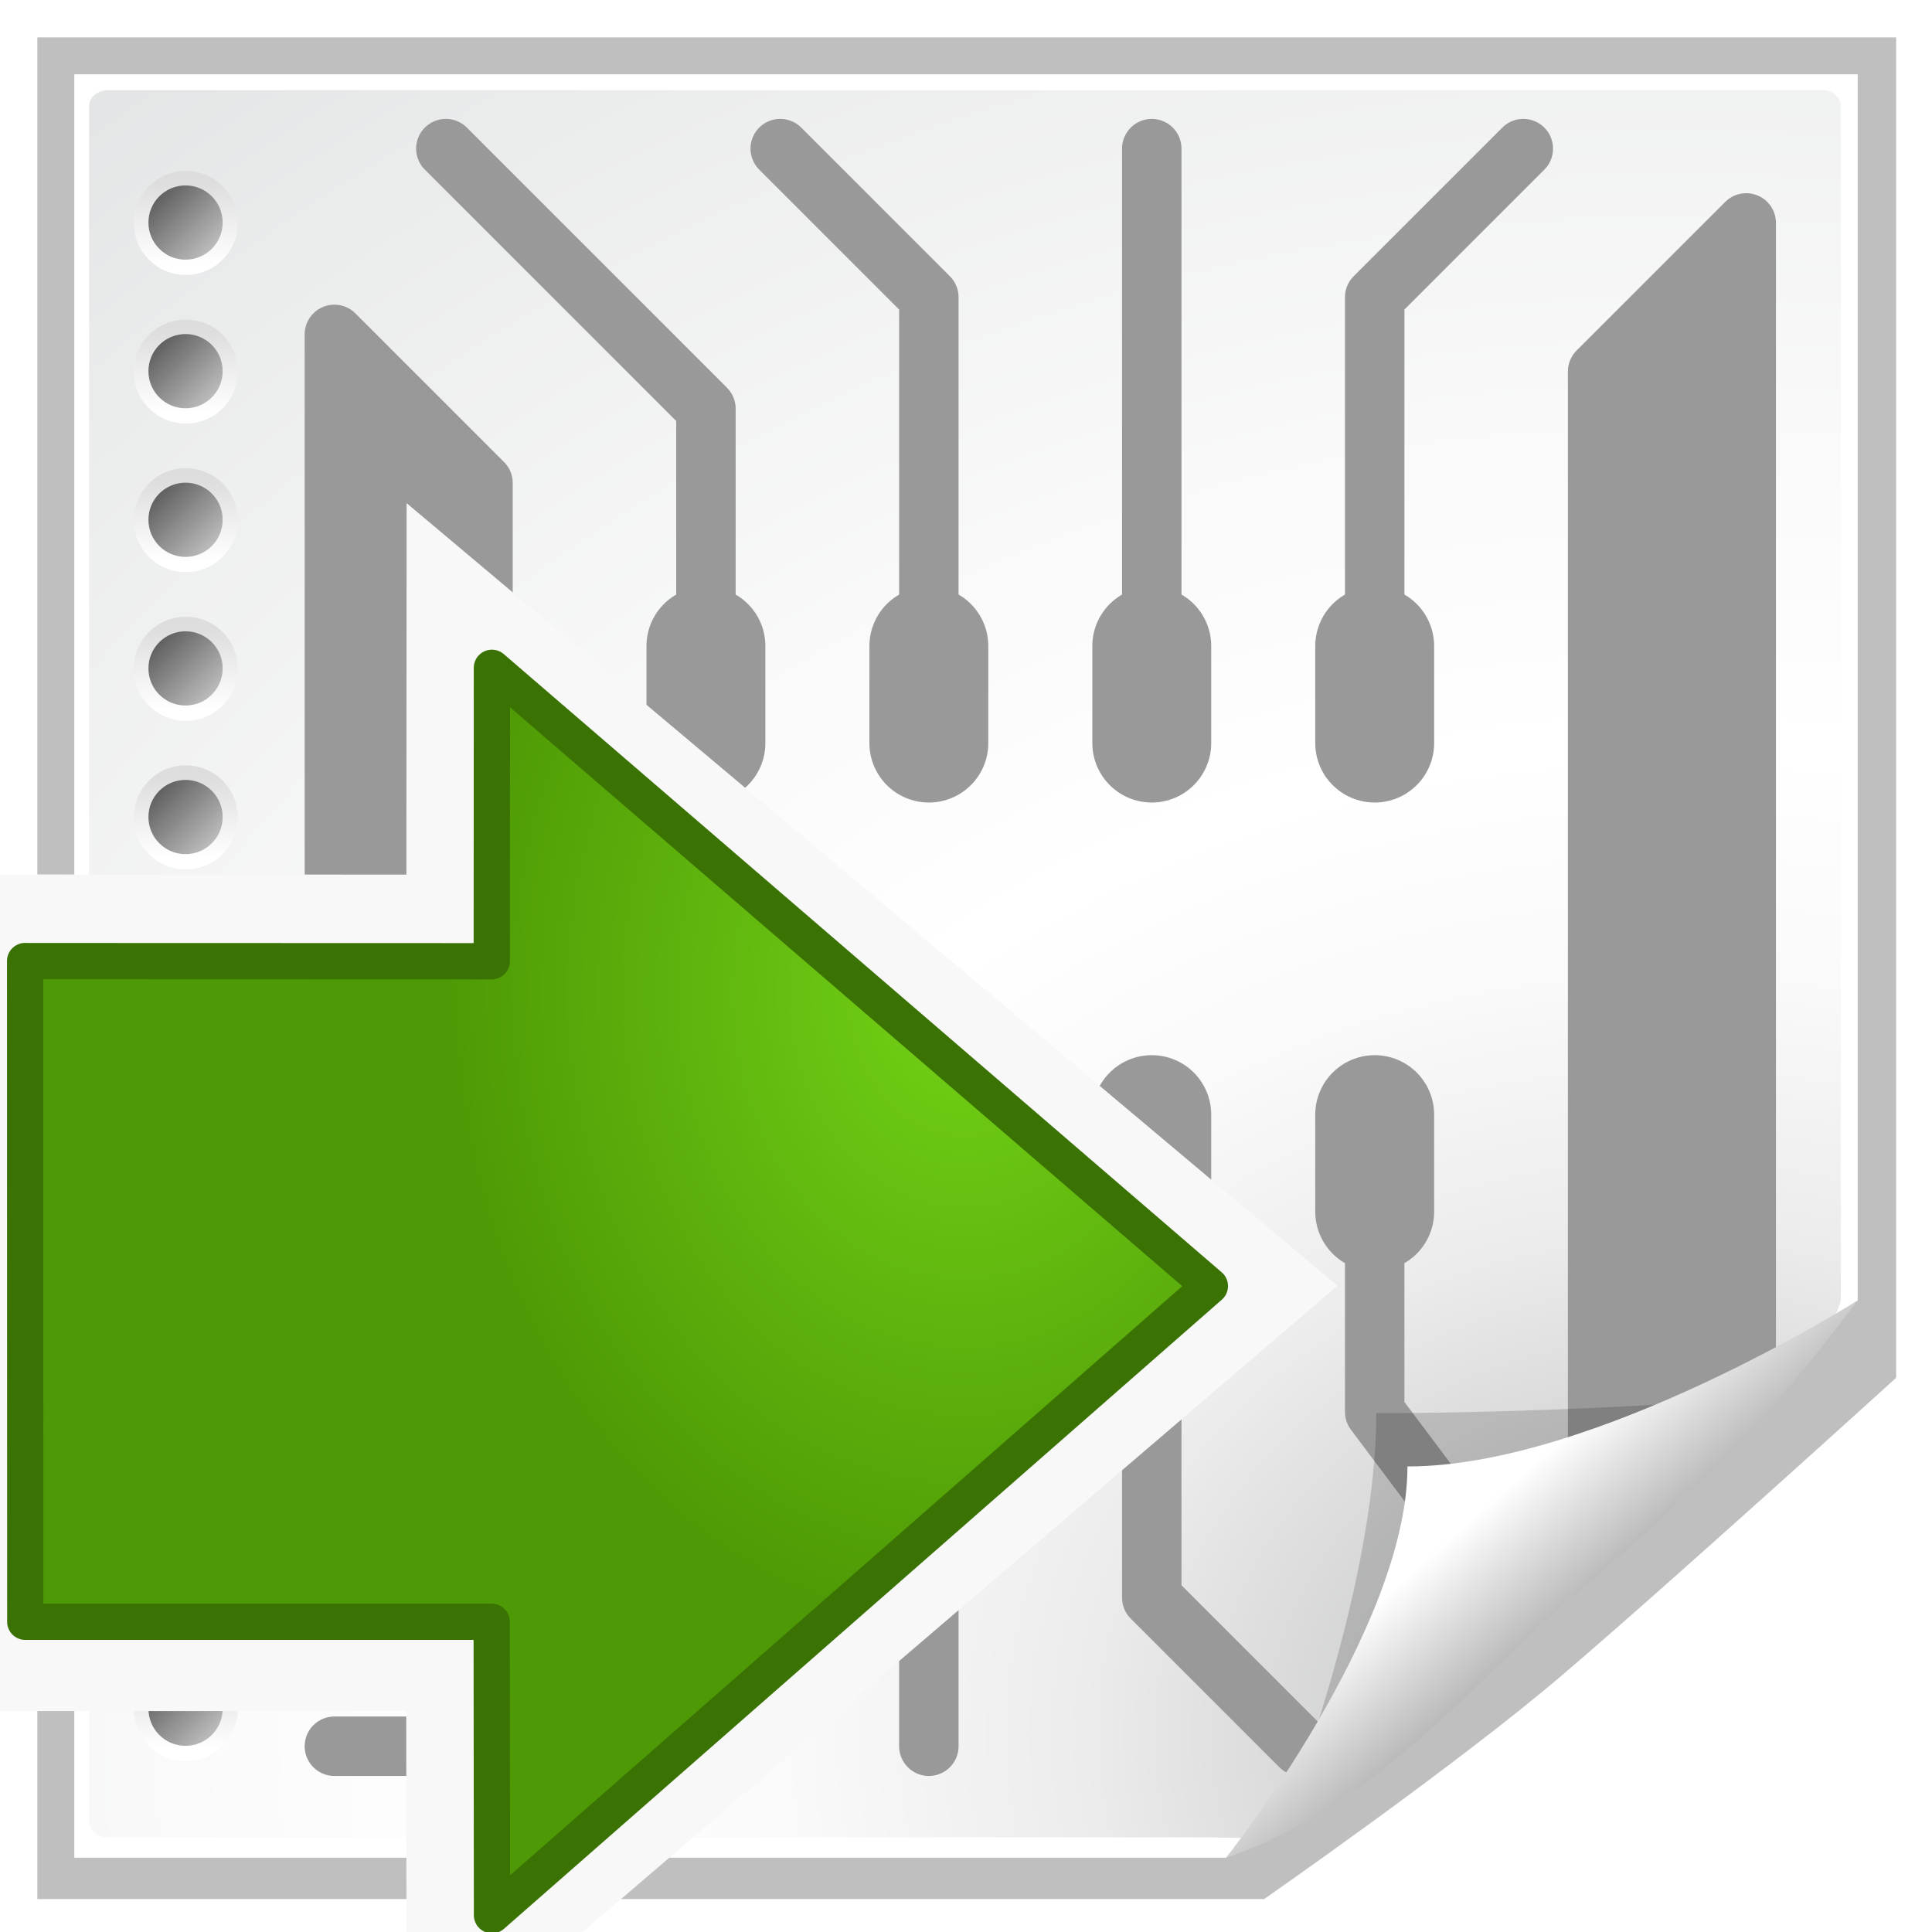 <?xml version="1.0" encoding="UTF-8" standalone="no"?>
<svg
   xmlns:dc="http://purl.org/dc/elements/1.1/"
   xmlns:cc="http://creativecommons.org/ns#"
   xmlns:rdf="http://www.w3.org/1999/02/22-rdf-syntax-ns#"
   xmlns:svg="http://www.w3.org/2000/svg"
   xmlns="http://www.w3.org/2000/svg"
   xmlns:xlink="http://www.w3.org/1999/xlink"
   xmlns:sodipodi="http://sodipodi.sourceforge.net/DTD/sodipodi-0.dtd"
   xmlns:inkscape="http://www.inkscape.org/namespaces/inkscape"
   height="26"
   width="26"
   version="1.0"
   id="svg2"
   inkscape:version="0.48.3.1 r9886"
   sodipodi:docname="import_footprint_names.svg">
  <sodipodi:namedview
     pagecolor="#ffffff"
     bordercolor="#666666"
     borderopacity="1"
     objecttolerance="10"
     gridtolerance="10"
     guidetolerance="10"
     inkscape:pageopacity="0"
     inkscape:pageshadow="2"
     inkscape:window-width="1600"
     inkscape:window-height="849"
     id="namedview356"
     showgrid="true"
     inkscape:zoom="22.961538"
     inkscape:cx="1.3886714"
     inkscape:cy="12.06054"
     inkscape:window-x="0"
     inkscape:window-y="29"
     inkscape:window-maximized="1"
     inkscape:current-layer="svg2"
     inkscape:snap-grids="true"
     inkscape:snap-to-guides="false">
    <inkscape:grid
       type="xygrid"
       id="grid2871"
       empspacing="2"
       visible="true"
       enabled="true"
       snapvisiblegridlinesonly="true"
       spacingx="0.5px"
       spacingy="0.5px" />
  </sodipodi:namedview>
  <defs
     id="defs4">
    <filter
       id="bb"
       color-interpolation-filters="sRGB">
      <feGaussianBlur
         stdDeviation="2.079"
         id="feGaussianBlur7" />
    </filter>
    <radialGradient
       id="az"
       gradientUnits="userSpaceOnUse"
       cy="112.3"
       cx="102"
       gradientTransform="matrix(0.21,0,0,0.207,-0.545,-0.448)"
       r="139.56">
      <stop
         stop-color="#b7b8b9"
         offset="0"
         id="stop203" />
      <stop
         stop-color="#ececec"
         offset="0.228"
         id="stop205" />
      <stop
         stop-color="#fafafa"
         offset="0.345"
         id="stop207" />
      <stop
         stop-color="#fff"
         offset="0.446"
         id="stop209" />
      <stop
         stop-color="#fafafa"
         offset="0.58"
         id="stop211" />
      <stop
         stop-color="#ebecec"
         offset=".845"
         id="stop213" />
      <stop
         stop-color="#e1e2e3"
         offset="1"
         id="stop215" />
    </radialGradient>
    <clipPath
       id="ba">
      <path
         d="M 72,88 40,120 H 32 V 80 h 40 v 8 z"
         id="path10"
         inkscape:connector-curvature="0"
         style="fill-rule:evenodd" />
    </clipPath>
    <filter
       id="bc"
       height="1.384"
       width="1.384"
       color-interpolation-filters="sRGB"
       y="-0.192"
       x="-0.192">
      <feGaussianBlur
         stdDeviation="1.945"
         id="feGaussianBlur13" />
    </filter>
    <linearGradient
       id="bd"
       y2="99.255"
       gradientUnits="userSpaceOnUse"
       x2="91.229"
       gradientTransform="matrix(0.21,0,0,0.207,-0.545,-0.448)"
       y1="106.41"
       x1="98.617">
      <stop
         stop-color="#a2a2a2"
         offset="0"
         id="stop193" />
      <stop
         stop-color="#fff"
         offset="1"
         id="stop195" />
    </linearGradient>
    <linearGradient
       inkscape:collect="always"
       xlink:href="#bd"
       id="linearGradient3327"
       gradientUnits="userSpaceOnUse"
       gradientTransform="matrix(0.248,0,0,0.214,-2.842,-0.791)"
       x1="98.617"
       y1="106.41"
       x2="91.229"
       y2="99.255" />
    <radialGradient
       inkscape:collect="always"
       xlink:href="#az"
       id="radialGradient3371"
       gradientUnits="userSpaceOnUse"
       gradientTransform="matrix(0.248,0,0,0.214,-2.834,-0.708)"
       cx="102"
       cy="112.3"
       r="139.56" />
    <linearGradient
       inkscape:collect="always"
       xlink:href="#aw-1"
       id="linearGradient3296-3"
       gradientUnits="userSpaceOnUse"
       gradientTransform="translate(-143,-64)"
       x1="153"
       y1="79.557"
       x2="153"
       y2="76.444" />
    <linearGradient
       id="aw-1"
       y2="76.444"
       gradientUnits="userSpaceOnUse"
       x2="153"
       gradientTransform="translate(-143,-64)"
       y1="79.557"
       x1="153">
      <stop
         stop-color="#fff"
         offset="0"
         id="stop136-7" />
      <stop
         stop-color="#ddd"
         offset="1"
         id="stop138-4" />
    </linearGradient>
    <linearGradient
       id="ax-8"
       y2="76.9"
       gradientUnits="userSpaceOnUse"
       x2="151.9"
       gradientTransform="translate(-143,-64)"
       y1="79.101"
       x1="154.1">
      <stop
         stop-color="#bbb"
         offset="0"
         id="stop141-0" />
      <stop
         stop-color="#616161"
         offset="1"
         id="stop143-8" />
    </linearGradient>
    <linearGradient
       inkscape:collect="always"
       xlink:href="#ax-8"
       id="linearGradient5814"
       gradientUnits="userSpaceOnUse"
       gradientTransform="translate(-143,-64)"
       x1="154.1"
       y1="79.101"
       x2="151.9"
       y2="76.9" />
    <linearGradient
       inkscape:collect="always"
       xlink:href="#ax-8-9"
       id="linearGradient5814-8"
       gradientUnits="userSpaceOnUse"
       gradientTransform="translate(-143,-64)"
       x1="154.1"
       y1="79.101"
       x2="151.9"
       y2="76.9" />
    <linearGradient
       id="ax-8-9"
       y2="76.9"
       gradientUnits="userSpaceOnUse"
       x2="151.9"
       gradientTransform="translate(-143,-64)"
       y1="79.101"
       x1="154.1">
      <stop
         stop-color="#bbb"
         offset="0"
         id="stop141-0-5" />
      <stop
         stop-color="#616161"
         offset="1"
         id="stop143-8-7" />
    </linearGradient>
    <linearGradient
       id="aw-1-8"
       y2="76.444"
       gradientUnits="userSpaceOnUse"
       x2="153"
       gradientTransform="translate(-143,-64)"
       y1="79.557"
       x1="153">
      <stop
         stop-color="#fff"
         offset="0"
         id="stop136-7-2" />
      <stop
         stop-color="#ddd"
         offset="1"
         id="stop138-4-7" />
    </linearGradient>
    <linearGradient
       y2="76.444"
       x2="153"
       y1="79.557"
       x1="153"
       gradientTransform="translate(-143,-64)"
       gradientUnits="userSpaceOnUse"
       id="linearGradient5836"
       xlink:href="#aw-1-8"
       inkscape:collect="always" />
    <linearGradient
       inkscape:collect="always"
       xlink:href="#ax-8-7"
       id="linearGradient5814-1"
       gradientUnits="userSpaceOnUse"
       gradientTransform="translate(-143,-64)"
       x1="154.1"
       y1="79.101"
       x2="151.9"
       y2="76.9" />
    <linearGradient
       id="ax-8-7"
       y2="76.9"
       gradientUnits="userSpaceOnUse"
       x2="151.9"
       gradientTransform="translate(-143,-64)"
       y1="79.101"
       x1="154.1">
      <stop
         stop-color="#bbb"
         offset="0"
         id="stop141-0-57" />
      <stop
         stop-color="#616161"
         offset="1"
         id="stop143-8-5" />
    </linearGradient>
    <linearGradient
       id="aw-1-9"
       y2="76.444"
       gradientUnits="userSpaceOnUse"
       x2="153"
       gradientTransform="translate(-143,-64)"
       y1="79.557"
       x1="153">
      <stop
         stop-color="#fff"
         offset="0"
         id="stop136-7-4" />
      <stop
         stop-color="#ddd"
         offset="1"
         id="stop138-4-70" />
    </linearGradient>
    <linearGradient
       y2="76.444"
       x2="153"
       y1="79.557"
       x1="153"
       gradientTransform="translate(-143,-64)"
       gradientUnits="userSpaceOnUse"
       id="linearGradient5836-4"
       xlink:href="#aw-1-9"
       inkscape:collect="always" />
    <linearGradient
       inkscape:collect="always"
       xlink:href="#ax-8-4"
       id="linearGradient5814-86"
       gradientUnits="userSpaceOnUse"
       gradientTransform="translate(-143,-64)"
       x1="154.1"
       y1="79.101"
       x2="151.9"
       y2="76.9" />
    <linearGradient
       id="ax-8-4"
       y2="76.9"
       gradientUnits="userSpaceOnUse"
       x2="151.9"
       gradientTransform="translate(-143,-64)"
       y1="79.101"
       x1="154.1">
      <stop
         stop-color="#bbb"
         offset="0"
         id="stop141-0-8" />
      <stop
         stop-color="#616161"
         offset="1"
         id="stop143-8-77" />
    </linearGradient>
    <linearGradient
       id="aw-1-95"
       y2="76.444"
       gradientUnits="userSpaceOnUse"
       x2="153"
       gradientTransform="translate(-143,-64)"
       y1="79.557"
       x1="153">
      <stop
         stop-color="#fff"
         offset="0"
         id="stop136-7-0" />
      <stop
         stop-color="#ddd"
         offset="1"
         id="stop138-4-4" />
    </linearGradient>
    <linearGradient
       y2="76.444"
       x2="153"
       y1="79.557"
       x1="153"
       gradientTransform="translate(-143,-64)"
       gradientUnits="userSpaceOnUse"
       id="linearGradient5836-43"
       xlink:href="#aw-1-95"
       inkscape:collect="always" />
    <linearGradient
       inkscape:collect="always"
       xlink:href="#ax-8-75"
       id="linearGradient5814-0"
       gradientUnits="userSpaceOnUse"
       gradientTransform="translate(-143,-64)"
       x1="154.1"
       y1="79.101"
       x2="151.9"
       y2="76.9" />
    <linearGradient
       id="ax-8-75"
       y2="76.9"
       gradientUnits="userSpaceOnUse"
       x2="151.9"
       gradientTransform="translate(-143,-64)"
       y1="79.101"
       x1="154.1">
      <stop
         stop-color="#bbb"
         offset="0"
         id="stop141-0-3" />
      <stop
         stop-color="#616161"
         offset="1"
         id="stop143-8-4" />
    </linearGradient>
    <linearGradient
       id="aw-1-0"
       y2="76.444"
       gradientUnits="userSpaceOnUse"
       x2="153"
       gradientTransform="translate(-143,-64)"
       y1="79.557"
       x1="153">
      <stop
         stop-color="#fff"
         offset="0"
         id="stop136-7-08" />
      <stop
         stop-color="#ddd"
         offset="1"
         id="stop138-4-9" />
    </linearGradient>
    <linearGradient
       y2="76.444"
       x2="153"
       y1="79.557"
       x1="153"
       gradientTransform="translate(-143,-64)"
       gradientUnits="userSpaceOnUse"
       id="linearGradient5836-47"
       xlink:href="#aw-1-0"
       inkscape:collect="always" />
    <linearGradient
       inkscape:collect="always"
       xlink:href="#ax-8-42"
       id="linearGradient5814-861"
       gradientUnits="userSpaceOnUse"
       gradientTransform="translate(-143,-64)"
       x1="154.1"
       y1="79.101"
       x2="151.9"
       y2="76.9" />
    <linearGradient
       id="ax-8-42"
       y2="76.9"
       gradientUnits="userSpaceOnUse"
       x2="151.9"
       gradientTransform="translate(-143,-64)"
       y1="79.101"
       x1="154.1">
      <stop
         stop-color="#bbb"
         offset="0"
         id="stop141-0-1" />
      <stop
         stop-color="#616161"
         offset="1"
         id="stop143-8-3" />
    </linearGradient>
    <linearGradient
       id="aw-1-92"
       y2="76.444"
       gradientUnits="userSpaceOnUse"
       x2="153"
       gradientTransform="translate(-143,-64)"
       y1="79.557"
       x1="153">
      <stop
         stop-color="#fff"
         offset="0"
         id="stop136-7-6" />
      <stop
         stop-color="#ddd"
         offset="1"
         id="stop138-4-1" />
    </linearGradient>
    <linearGradient
       y2="76.444"
       x2="153"
       y1="79.557"
       x1="153"
       gradientTransform="translate(-143,-64)"
       gradientUnits="userSpaceOnUse"
       id="linearGradient5836-8"
       xlink:href="#aw-1-92"
       inkscape:collect="always" />
    <linearGradient
       inkscape:collect="always"
       xlink:href="#ax-8-0"
       id="linearGradient5814-7"
       gradientUnits="userSpaceOnUse"
       gradientTransform="translate(-143,-64)"
       x1="154.1"
       y1="79.101"
       x2="151.9"
       y2="76.9" />
    <linearGradient
       id="ax-8-0"
       y2="76.9"
       gradientUnits="userSpaceOnUse"
       x2="151.9"
       gradientTransform="translate(-143,-64)"
       y1="79.101"
       x1="154.1">
      <stop
         stop-color="#bbb"
         offset="0"
         id="stop141-0-9" />
      <stop
         stop-color="#616161"
         offset="1"
         id="stop143-8-2" />
    </linearGradient>
    <linearGradient
       id="aw-1-1"
       y2="76.444"
       gradientUnits="userSpaceOnUse"
       x2="153"
       gradientTransform="translate(-143,-64)"
       y1="79.557"
       x1="153">
      <stop
         stop-color="#fff"
         offset="0"
         id="stop136-7-5" />
      <stop
         stop-color="#ddd"
         offset="1"
         id="stop138-4-6" />
    </linearGradient>
    <linearGradient
       y2="76.444"
       x2="153"
       y1="79.557"
       x1="153"
       gradientTransform="translate(-143,-64)"
       gradientUnits="userSpaceOnUse"
       id="linearGradient5836-9"
       xlink:href="#aw-1-1"
       inkscape:collect="always" />
    <linearGradient
       inkscape:collect="always"
       xlink:href="#ax-8-3"
       id="linearGradient5814-78"
       gradientUnits="userSpaceOnUse"
       gradientTransform="translate(-143,-64)"
       x1="154.1"
       y1="79.101"
       x2="151.9"
       y2="76.9" />
    <linearGradient
       id="ax-8-3"
       y2="76.9"
       gradientUnits="userSpaceOnUse"
       x2="151.9"
       gradientTransform="translate(-143,-64)"
       y1="79.101"
       x1="154.1">
      <stop
         stop-color="#bbb"
         offset="0"
         id="stop141-0-54" />
      <stop
         stop-color="#616161"
         offset="1"
         id="stop143-8-6" />
    </linearGradient>
    <linearGradient
       id="aw-1-7"
       y2="76.444"
       gradientUnits="userSpaceOnUse"
       x2="153"
       gradientTransform="translate(-143,-64)"
       y1="79.557"
       x1="153">
      <stop
         stop-color="#fff"
         offset="0"
         id="stop136-7-7" />
      <stop
         stop-color="#ddd"
         offset="1"
         id="stop138-4-8" />
    </linearGradient>
    <linearGradient
       y2="76.444"
       x2="153"
       y1="79.557"
       x1="153"
       gradientTransform="translate(-143,-64)"
       gradientUnits="userSpaceOnUse"
       id="linearGradient5836-89"
       xlink:href="#aw-1-7"
       inkscape:collect="always" />
    <linearGradient
       inkscape:collect="always"
       xlink:href="#ax-8-02"
       id="linearGradient5814-08"
       gradientUnits="userSpaceOnUse"
       gradientTransform="translate(-143,-64)"
       x1="154.1"
       y1="79.101"
       x2="151.9"
       y2="76.9" />
    <linearGradient
       id="ax-8-02"
       y2="76.9"
       gradientUnits="userSpaceOnUse"
       x2="151.9"
       gradientTransform="translate(-143,-64)"
       y1="79.101"
       x1="154.1">
      <stop
         stop-color="#bbb"
         offset="0"
         id="stop141-0-50" />
      <stop
         stop-color="#616161"
         offset="1"
         id="stop143-8-1" />
    </linearGradient>
    <linearGradient
       id="aw-1-72"
       y2="76.444"
       gradientUnits="userSpaceOnUse"
       x2="153"
       gradientTransform="translate(-143,-64)"
       y1="79.557"
       x1="153">
      <stop
         stop-color="#fff"
         offset="0"
         id="stop136-7-53" />
      <stop
         stop-color="#ddd"
         offset="1"
         id="stop138-4-41" />
    </linearGradient>
    <linearGradient
       y2="76.444"
       x2="153"
       y1="79.557"
       x1="153"
       gradientTransform="translate(-143,-64)"
       gradientUnits="userSpaceOnUse"
       id="linearGradient5836-6"
       xlink:href="#aw-1-72"
       inkscape:collect="always" />
    <linearGradient
       inkscape:collect="always"
       xlink:href="#ax-8-71"
       id="linearGradient5814-06"
       gradientUnits="userSpaceOnUse"
       gradientTransform="translate(-143,-64)"
       x1="154.1"
       y1="79.101"
       x2="151.9"
       y2="76.9" />
    <linearGradient
       id="ax-8-71"
       y2="76.9"
       gradientUnits="userSpaceOnUse"
       x2="151.9"
       gradientTransform="translate(-143,-64)"
       y1="79.101"
       x1="154.1">
      <stop
         stop-color="#bbb"
         offset="0"
         id="stop141-0-548" />
      <stop
         stop-color="#616161"
         offset="1"
         id="stop143-8-54" />
    </linearGradient>
    <linearGradient
       id="aw-1-6"
       y2="76.444"
       gradientUnits="userSpaceOnUse"
       x2="153"
       gradientTransform="translate(-143,-64)"
       y1="79.557"
       x1="153">
      <stop
         stop-color="#fff"
         offset="0"
         id="stop136-7-02" />
      <stop
         stop-color="#ddd"
         offset="1"
         id="stop138-4-5" />
    </linearGradient>
    <linearGradient
       y2="76.444"
       x2="153"
       y1="79.557"
       x1="153"
       gradientTransform="translate(-143,-64)"
       gradientUnits="userSpaceOnUse"
       id="linearGradient5836-0"
       xlink:href="#aw-1-6"
       inkscape:collect="always" />
    <linearGradient
       inkscape:collect="always"
       xlink:href="#ax-8-027"
       id="linearGradient5814-72"
       gradientUnits="userSpaceOnUse"
       gradientTransform="translate(-143,-64)"
       x1="154.1"
       y1="79.101"
       x2="151.9"
       y2="76.9" />
    <linearGradient
       id="ax-8-027"
       y2="76.9"
       gradientUnits="userSpaceOnUse"
       x2="151.9"
       gradientTransform="translate(-143,-64)"
       y1="79.101"
       x1="154.1">
      <stop
         stop-color="#bbb"
         offset="0"
         id="stop141-0-36" />
      <stop
         stop-color="#616161"
         offset="1"
         id="stop143-8-11" />
    </linearGradient>
    <linearGradient
       id="aw-1-2"
       y2="76.444"
       gradientUnits="userSpaceOnUse"
       x2="153"
       gradientTransform="translate(-143,-64)"
       y1="79.557"
       x1="153">
      <stop
         stop-color="#fff"
         offset="0"
         id="stop136-7-1" />
      <stop
         stop-color="#ddd"
         offset="1"
         id="stop138-4-61" />
    </linearGradient>
    <linearGradient
       y2="76.444"
       x2="153"
       y1="79.557"
       x1="153"
       gradientTransform="translate(-143,-64)"
       gradientUnits="userSpaceOnUse"
       id="linearGradient5836-2"
       xlink:href="#aw-1-2"
       inkscape:collect="always" />
    <radialGradient
       id="e"
       gradientUnits="userSpaceOnUse"
       cy="20.494"
       cx="35.293"
       gradientTransform="matrix(0,-0.843,1.02,0,-4.896,41.059)"
       r="16.956">
      <stop
         stop-color="#73d216"
         offset="0"
         id="stop12-7" />
      <stop
         stop-color="#4e9a06"
         offset="1"
         id="stop14-2" />
    </radialGradient>
    <radialGradient
       inkscape:collect="always"
       xlink:href="#e"
       id="radialGradient3161"
       gradientUnits="userSpaceOnUse"
       gradientTransform="matrix(0.407,0,0,0.504,-1.396,3.015)"
       cx="35.293"
       cy="20.494"
       r="16.956" />
  </defs>
  <path
     d="m 15.522,7.062 0,113.876 63.991,0 c 3e-6,0 10.013,-8.165 15.513,-13.665 5.497,-5.488 17.452,-18.22 17.452,-18.22 l 0,-81.991 -96.956,0 z"
     transform="matrix(0.258,0,0,0.22,-3.502,-1.05)"
     id="path217"
     inkscape:connector-curvature="0"
     style="opacity:0.5;filter:url(#bb)"
     sodipodi:nodetypes="cccccccc" />
  <path
     d="M 1,1 1,25 16.5,25 25,17.5 25,1 z"
     id="path219"
     inkscape:connector-curvature="0"
     style="fill:#ffffff"
     sodipodi:nodetypes="cccccc" />
  <path
     d="m 1.447,1.215 c -0.136,0 -0.248,0.096 -0.248,0.214 l 0,23.083 c 0,0.118 0.111,0.214 0.248,0.214 l 14.822,0 c 0.065,0 0.684,0.025 0.73,-0.015 l 7.527,-6.673 c 0.046,-0.04 0.247,-0.487 0.247,-0.543 l 0,-16.067 c 0,-0.118 -0.111,-0.214 -0.248,-0.214 l -23.078,0 z"
     id="path221"
     inkscape:connector-curvature="0"
     style="fill:url(#radialGradient3371)"
     sodipodi:nodetypes="cssssccssscc" />
  <circle
     transform="matrix(0.35,0,0,0.35,-1,-1.9)"
     cy="14"
     cx="10"
     r="2"
     id="circle301"
     d="m 12,14 c 0,1.105 -0.895,2 -2,2 -1.105,0 -2,-0.895 -2,-2 0,-1.105 0.895,-2 2,-2 1.105,0 2,0.895 2,2 z"
     sodipodi:cx="10"
     sodipodi:cy="14"
     sodipodi:rx="2"
     sodipodi:ry="2"
     style="fill:url(#linearGradient3296-3)" />
  <circle
     cy="14"
     cx="10"
     r="1.556"
     id="circle303"
     d="m 11.556,14 c 0,0.859 -0.697,1.556 -1.556,1.556 -0.859,0 -1.556,-0.697 -1.556,-1.556 0,-0.859 0.697,-1.556 1.556,-1.556 0.859,0 1.556,0.697 1.556,1.556 z"
     sodipodi:cx="10"
     sodipodi:cy="14"
     sodipodi:rx="1.556"
     sodipodi:ry="1.556"
     style="fill:url(#linearGradient5814)"
     transform="matrix(0.321,0,0,0.321,-0.713,-1.499)" />
  <path
     inkscape:connector-curvature="0"
     id="path307-5"
     d="m 6,2 3.5,3.5 0,3"
     display="block"
     style="color:#000000;fill:none;stroke:#999999;stroke-width:0.8;stroke-linecap:round;stroke-linejoin:round;stroke-miterlimit:4;stroke-dasharray:none;display:block"
     sodipodi:nodetypes="ccc" />
  <path
     inkscape:connector-curvature="0"
     id="path309-3"
     d="m 12.5,8.5 0,-4.5 -2,-2"
     display="block"
     style="color:#000000;fill:none;stroke:#999999;stroke-width:0.8;stroke-linecap:round;stroke-linejoin:round;stroke-miterlimit:4;stroke-dasharray:none;display:block"
     sodipodi:nodetypes="ccc" />
  <path
     inkscape:connector-curvature="0"
     id="path311-3"
     d="M 15.5,8.5 15.5,2"
     display="block"
     style="color:#000000;fill:none;stroke:#999999;stroke-width:0.8;stroke-linecap:round;stroke-linejoin:round;stroke-miterlimit:4;stroke-dasharray:none;display:block"
     sodipodi:nodetypes="cc" />
  <path
     inkscape:connector-curvature="0"
     id="path313-8"
     d="m 18.5,8.5 0,-4.5 2,-2"
     display="block"
     style="color:#000000;fill:none;stroke:#999999;stroke-width:0.8;stroke-linecap:round;stroke-linejoin:round;stroke-miterlimit:4;stroke-dasharray:none;display:block"
     sodipodi:nodetypes="ccc" />
  <path
     inkscape:connector-curvature="0"
     id="path331-1"
     d="m 9.5,16.5 0,5 -2,2 -3,0"
     display="block"
     style="color:#000000;fill:none;stroke:#999999;stroke-width:0.8;stroke-linecap:round;stroke-linejoin:round;stroke-miterlimit:4;stroke-dasharray:none;display:block"
     sodipodi:nodetypes="cccc" />
  <path
     inkscape:connector-curvature="0"
     id="path333-9"
     d="m 12.5,16.5 0,7"
     display="block"
     style="color:#000000;fill:none;stroke:#999999;stroke-width:0.8;stroke-linecap:round;stroke-linejoin:round;stroke-miterlimit:4;stroke-dasharray:none;display:block"
     sodipodi:nodetypes="cc" />
  <path
     sodipodi:nodetypes="ccc"
     inkscape:connector-curvature="0"
     id="path335-0"
     d="m 15.5,16.5 0,5 2,2"
     display="block"
     style="color:#000000;fill:none;stroke:#999999;stroke-width:0.8;stroke-linecap:round;stroke-linejoin:round;stroke-miterlimit:4;stroke-dasharray:none;display:block" />
  <path
     inkscape:connector-curvature="0"
     id="path337-9"
     d="m 18.5,16.5 0,2.5 1.5,2"
     display="block"
     style="color:#000000;fill:none;stroke:#999999;stroke-width:0.8;stroke-linecap:round;stroke-linejoin:round;stroke-miterlimit:4;stroke-dasharray:none;display:block"
     sodipodi:nodetypes="ccc" />
  <path
     inkscape:connector-curvature="0"
     id="path339-8"
     d="m 4.5,4.5 2,2 0,13.5 -1,1 -1,0 z"
     display="block"
     style="color:#000000;fill:#999999;stroke:#999999;stroke-width:0.8;stroke-linecap:round;stroke-linejoin:round;stroke-miterlimit:4;stroke-dasharray:none;display:block"
     sodipodi:nodetypes="cccccc" />
  <path
     inkscape:connector-curvature="0"
     id="path341-8"
     d="m 23.5,18.5 -2,1 0,-14.5 2,-2 z"
     display="block"
     style="color:#000000;fill:#999999;stroke:#999999;stroke-width:0.8;stroke-linecap:round;stroke-linejoin:round;stroke-miterlimit:4;stroke-dasharray:none;display:block"
     sodipodi:nodetypes="ccccc" />
  <path
     d="M 41.88,115.98 66.19,91.67 c 0,0 -9.721,0.893 -19.971,0.893 0,10.25 -4.338,23.417 -4.338,23.417 z"
     clip-path="url(#ba)"
     transform="matrix(0.248,0,0,0.214,7.059,-0.791)"
     id="path223"
     inkscape:connector-curvature="0"
     style="opacity:0.4;filter:url(#bc)"
     sodipodi:nodetypes="ccccc" />
  <path
     d="M 21.067,21.57 C 22.428,20.394 23.5,19.5 25,17.5 c 0,0 -3.522,2.235 -6.059,2.235 C 18.941,21.926 16.5,25 16.5,25 c 1.975,-0.665 3.293,-2.323 4.567,-3.43 z"
     id="path345"
     inkscape:connector-curvature="0"
     style="fill:url(#linearGradient3327)"
     sodipodi:nodetypes="ccccc" />
  <circle
     transform="matrix(0.35,0,0,0.35,-1,0.1)"
     cy="14"
     cx="10"
     r="2"
     id="circle301-3"
     d="m 12,14 c 0,1.105 -0.895,2 -2,2 -1.105,0 -2,-0.895 -2,-2 0,-1.105 0.895,-2 2,-2 1.105,0 2,0.895 2,2 z"
     sodipodi:cx="10"
     sodipodi:cy="14"
     sodipodi:rx="2"
     sodipodi:ry="2"
     style="fill:url(#linearGradient5836)" />
  <circle
     cy="14"
     cx="10"
     r="1.556"
     id="circle303-6"
     d="m 11.556,14 c 0,0.859 -0.697,1.556 -1.556,1.556 -0.859,0 -1.556,-0.697 -1.556,-1.556 0,-0.859 0.697,-1.556 1.556,-1.556 0.859,0 1.556,0.697 1.556,1.556 z"
     sodipodi:cx="10"
     sodipodi:cy="14"
     sodipodi:rx="1.556"
     sodipodi:ry="1.556"
     style="fill:url(#linearGradient5814-8)"
     transform="matrix(0.321,0,0,0.321,-0.713,0.501)" />
  <circle
     transform="matrix(0.35,0,0,0.35,-1,2.1)"
     cy="14"
     cx="10"
     r="2"
     id="circle301-0"
     d="m 12,14 c 0,1.105 -0.895,2 -2,2 -1.105,0 -2,-0.895 -2,-2 0,-1.105 0.895,-2 2,-2 1.105,0 2,0.895 2,2 z"
     sodipodi:cx="10"
     sodipodi:cy="14"
     sodipodi:rx="2"
     sodipodi:ry="2"
     style="fill:url(#linearGradient5836-4)" />
  <circle
     cy="14"
     cx="10"
     r="1.556"
     id="circle303-5"
     d="m 11.556,14 c 0,0.859 -0.697,1.556 -1.556,1.556 -0.859,0 -1.556,-0.697 -1.556,-1.556 0,-0.859 0.697,-1.556 1.556,-1.556 0.859,0 1.556,0.697 1.556,1.556 z"
     sodipodi:cx="10"
     sodipodi:cy="14"
     sodipodi:rx="1.556"
     sodipodi:ry="1.556"
     style="fill:url(#linearGradient5814-1)"
     transform="matrix(0.321,0,0,0.321,-0.713,2.501)" />
  <circle
     transform="matrix(0.35,0,0,0.35,-1,4.1)"
     cy="14"
     cx="10"
     r="2"
     id="circle301-2"
     d="m 12,14 c 0,1.105 -0.895,2 -2,2 -1.105,0 -2,-0.895 -2,-2 0,-1.105 0.895,-2 2,-2 1.105,0 2,0.895 2,2 z"
     sodipodi:cx="10"
     sodipodi:cy="14"
     sodipodi:rx="2"
     sodipodi:ry="2"
     style="fill:url(#linearGradient5836-43)" />
  <circle
     cy="14"
     cx="10"
     r="1.556"
     id="circle303-9"
     d="m 11.556,14 c 0,0.859 -0.697,1.556 -1.556,1.556 -0.859,0 -1.556,-0.697 -1.556,-1.556 0,-0.859 0.697,-1.556 1.556,-1.556 0.859,0 1.556,0.697 1.556,1.556 z"
     sodipodi:cx="10"
     sodipodi:cy="14"
     sodipodi:rx="1.556"
     sodipodi:ry="1.556"
     style="fill:url(#linearGradient5814-86)"
     transform="matrix(0.321,0,0,0.321,-0.713,4.501)" />
  <circle
     transform="matrix(0.35,0,0,0.35,-1,6.1)"
     cy="14"
     cx="10"
     r="2"
     id="circle301-1"
     d="m 12,14 c 0,1.105 -0.895,2 -2,2 -1.105,0 -2,-0.895 -2,-2 0,-1.105 0.895,-2 2,-2 1.105,0 2,0.895 2,2 z"
     sodipodi:cx="10"
     sodipodi:cy="14"
     sodipodi:rx="2"
     sodipodi:ry="2"
     style="fill:url(#linearGradient5836-47)" />
  <circle
     cy="14"
     cx="10"
     r="1.556"
     id="circle303-0"
     d="m 11.556,14 c 0,0.859 -0.697,1.556 -1.556,1.556 -0.859,0 -1.556,-0.697 -1.556,-1.556 0,-0.859 0.697,-1.556 1.556,-1.556 0.859,0 1.556,0.697 1.556,1.556 z"
     sodipodi:cx="10"
     sodipodi:cy="14"
     sodipodi:rx="1.556"
     sodipodi:ry="1.556"
     style="fill:url(#linearGradient5814-0)"
     transform="matrix(0.321,0,0,0.321,-0.713,6.501)" />
  <circle
     transform="matrix(0.35,0,0,0.35,-1,8.1)"
     cy="14"
     cx="10"
     r="2"
     id="circle301-16"
     d="m 12,14 c 0,1.105 -0.895,2 -2,2 -1.105,0 -2,-0.895 -2,-2 0,-1.105 0.895,-2 2,-2 1.105,0 2,0.895 2,2 z"
     sodipodi:cx="10"
     sodipodi:cy="14"
     sodipodi:rx="2"
     sodipodi:ry="2"
     style="fill:url(#linearGradient5836-8)" />
  <circle
     cy="14"
     cx="10"
     r="1.556"
     id="circle303-02"
     d="m 11.556,14 c 0,0.859 -0.697,1.556 -1.556,1.556 -0.859,0 -1.556,-0.697 -1.556,-1.556 0,-0.859 0.697,-1.556 1.556,-1.556 0.859,0 1.556,0.697 1.556,1.556 z"
     sodipodi:cx="10"
     sodipodi:cy="14"
     sodipodi:rx="1.556"
     sodipodi:ry="1.556"
     style="fill:url(#linearGradient5814-861)"
     transform="matrix(0.321,0,0,0.321,-0.713,8.501)" />
  <circle
     transform="matrix(0.35,0,0,0.35,-1,10.1)"
     cy="14"
     cx="10"
     r="2"
     id="circle301-4"
     d="m 12,14 c 0,1.105 -0.895,2 -2,2 -1.105,0 -2,-0.895 -2,-2 0,-1.105 0.895,-2 2,-2 1.105,0 2,0.895 2,2 z"
     sodipodi:cx="10"
     sodipodi:cy="14"
     sodipodi:rx="2"
     sodipodi:ry="2"
     style="fill:url(#linearGradient5836-9)" />
  <circle
     cy="14"
     cx="10"
     r="1.556"
     id="circle303-2"
     d="m 11.556,14 c 0,0.859 -0.697,1.556 -1.556,1.556 -0.859,0 -1.556,-0.697 -1.556,-1.556 0,-0.859 0.697,-1.556 1.556,-1.556 0.859,0 1.556,0.697 1.556,1.556 z"
     sodipodi:cx="10"
     sodipodi:cy="14"
     sodipodi:rx="1.556"
     sodipodi:ry="1.556"
     style="fill:url(#linearGradient5814-7)"
     transform="matrix(0.321,0,0,0.321,-0.713,10.501)" />
  <circle
     transform="matrix(0.35,0,0,0.35,-1,12.1)"
     cy="14"
     cx="10"
     r="2"
     id="circle301-7"
     d="m 12,14 c 0,1.105 -0.895,2 -2,2 -1.105,0 -2,-0.895 -2,-2 0,-1.105 0.895,-2 2,-2 1.105,0 2,0.895 2,2 z"
     sodipodi:cx="10"
     sodipodi:cy="14"
     sodipodi:rx="2"
     sodipodi:ry="2"
     style="fill:url(#linearGradient5836-89)" />
  <circle
     cy="14"
     cx="10"
     r="1.556"
     id="circle303-08"
     d="m 11.556,14 c 0,0.859 -0.697,1.556 -1.556,1.556 -0.859,0 -1.556,-0.697 -1.556,-1.556 0,-0.859 0.697,-1.556 1.556,-1.556 0.859,0 1.556,0.697 1.556,1.556 z"
     sodipodi:cx="10"
     sodipodi:cy="14"
     sodipodi:rx="1.556"
     sodipodi:ry="1.556"
     style="fill:url(#linearGradient5814-78)"
     transform="matrix(0.321,0,0,0.321,-0.713,12.501)" />
  <circle
     transform="matrix(0.35,0,0,0.35,-1,14.1)"
     cy="14"
     cx="10"
     r="2"
     id="circle301-39"
     d="m 12,14 c 0,1.105 -0.895,2 -2,2 -1.105,0 -2,-0.895 -2,-2 0,-1.105 0.895,-2 2,-2 1.105,0 2,0.895 2,2 z"
     sodipodi:cx="10"
     sodipodi:cy="14"
     sodipodi:rx="2"
     sodipodi:ry="2"
     style="fill:url(#linearGradient5836-6)" />
  <circle
     cy="14"
     cx="10"
     r="1.556"
     id="circle303-1"
     d="m 11.556,14 c 0,0.859 -0.697,1.556 -1.556,1.556 -0.859,0 -1.556,-0.697 -1.556,-1.556 0,-0.859 0.697,-1.556 1.556,-1.556 0.859,0 1.556,0.697 1.556,1.556 z"
     sodipodi:cx="10"
     sodipodi:cy="14"
     sodipodi:rx="1.556"
     sodipodi:ry="1.556"
     style="fill:url(#linearGradient5814-08)"
     transform="matrix(0.321,0,0,0.321,-0.713,14.501)" />
  <circle
     transform="matrix(0.35,0,0,0.35,-1,16.1)"
     cy="14"
     cx="10"
     r="2"
     id="circle301-6"
     d="m 12,14 c 0,1.105 -0.895,2 -2,2 -1.105,0 -2,-0.895 -2,-2 0,-1.105 0.895,-2 2,-2 1.105,0 2,0.895 2,2 z"
     sodipodi:cx="10"
     sodipodi:cy="14"
     sodipodi:rx="2"
     sodipodi:ry="2"
     style="fill:url(#linearGradient5836-0)" />
  <circle
     cy="14"
     cx="10"
     r="1.556"
     id="circle303-03"
     d="m 11.556,14 c 0,0.859 -0.697,1.556 -1.556,1.556 -0.859,0 -1.556,-0.697 -1.556,-1.556 0,-0.859 0.697,-1.556 1.556,-1.556 0.859,0 1.556,0.697 1.556,1.556 z"
     sodipodi:cx="10"
     sodipodi:cy="14"
     sodipodi:rx="1.556"
     sodipodi:ry="1.556"
     style="fill:url(#linearGradient5814-06)"
     transform="matrix(0.321,0,0,0.321,-0.713,16.501)" />
  <circle
     transform="matrix(0.35,0,0,0.35,-1,18.1)"
     cy="14"
     cx="10"
     r="2"
     id="circle301-37"
     d="m 12,14 c 0,1.105 -0.895,2 -2,2 -1.105,0 -2,-0.895 -2,-2 0,-1.105 0.895,-2 2,-2 1.105,0 2,0.895 2,2 z"
     sodipodi:cx="10"
     sodipodi:cy="14"
     sodipodi:rx="2"
     sodipodi:ry="2"
     style="fill:url(#linearGradient5836-2)" />
  <circle
     cy="14"
     cx="10"
     r="1.556"
     id="circle303-3"
     d="m 11.556,14 c 0,0.859 -0.697,1.556 -1.556,1.556 -0.859,0 -1.556,-0.697 -1.556,-1.556 0,-0.859 0.697,-1.556 1.556,-1.556 0.859,0 1.556,0.697 1.556,1.556 z"
     sodipodi:cx="10"
     sodipodi:cy="14"
     sodipodi:rx="1.556"
     sodipodi:ry="1.556"
     style="fill:url(#linearGradient5814-72)"
     transform="matrix(0.321,0,0,0.321,-0.713,18.501)" />
  <path
     inkscape:connector-curvature="0"
     id="path315-3"
     display="block"
     d="M 9.5,8.694 9.5,10"
     style="color:#000000;fill:none;stroke:#999999;stroke-width:1.6;stroke-linecap:round;stroke-linejoin:round;stroke-miterlimit:4;stroke-opacity:1;stroke-dasharray:none;display:block"
     sodipodi:nodetypes="cc" />
  <path
     inkscape:connector-curvature="0"
     id="path317-7"
     display="block"
     d="M 12.5,8.694 12.5,10"
     style="color:#000000;fill:none;stroke:#999999;stroke-width:1.6;stroke-linecap:round;stroke-linejoin:round;stroke-miterlimit:4;stroke-dasharray:none;display:block"
     sodipodi:nodetypes="cc" />
  <path
     inkscape:connector-curvature="0"
     id="path319-9"
     display="block"
     d="M 15.5,8.694 15.5,10"
     style="color:#000000;fill:none;stroke:#999999;stroke-width:1.6;stroke-linecap:round;stroke-linejoin:round;stroke-miterlimit:4;stroke-dasharray:none;display:block"
     sodipodi:nodetypes="cc" />
  <path
     inkscape:connector-curvature="0"
     id="path321-3"
     display="block"
     d="M 18.5,8.694 18.5,10"
     style="color:#000000;fill:none;stroke:#999999;stroke-width:1.6;stroke-linecap:round;stroke-linejoin:round;stroke-miterlimit:4;stroke-dasharray:none;display:block"
     sodipodi:nodetypes="cc" />
  <path
     inkscape:connector-curvature="0"
     id="path323-7"
     display="block"
     d="m 18.5,15 0,1.306"
     style="color:#000000;fill:none;stroke:#999999;stroke-width:1.6;stroke-linecap:round;stroke-linejoin:round;stroke-miterlimit:4;stroke-dasharray:none;display:block"
     sodipodi:nodetypes="cc" />
  <path
     inkscape:connector-curvature="0"
     id="path325-8"
     display="block"
     d="m 15.5,15 0,1.306"
     style="color:#000000;fill:none;stroke:#999999;stroke-width:1.6;stroke-linecap:round;stroke-linejoin:round;stroke-miterlimit:4;stroke-dasharray:none;display:block"
     sodipodi:nodetypes="cc" />
  <path
     inkscape:connector-curvature="0"
     id="path327-7"
     display="block"
     d="m 12.5,15 0,1.306"
     style="color:#000000;fill:none;stroke:#999999;stroke-width:1.6;stroke-linecap:round;stroke-linejoin:round;stroke-miterlimit:4;stroke-dasharray:none;display:block"
     sodipodi:nodetypes="cc" />
  <path
     inkscape:connector-curvature="0"
     id="path329-4"
     display="block"
     d="m 9.5,15 0,1.306"
     style="color:#000000;fill:none;stroke:#999999;stroke-width:1.6;stroke-linecap:round;stroke-linejoin:round;stroke-miterlimit:4;stroke-dasharray:none;display:block"
     sodipodi:nodetypes="cc" />
  <path
     inkscape:connector-curvature="0"
     style="color:#000000;fill:#f8f8f8;fill-opacity:1;fill-rule:evenodd;stroke:none"
     d="m -2.674,11.767 0.002,11.259 8.139,0 0.005,5 L 18,17.304 5.472,6.771 l -0.003,4.999 -8.143,-0.003 z"
     stroke-miterlimit="10"
     id="path25-2" />
  <path
     inkscape:connector-curvature="0"
     style="color:#000000;fill:url(#radialGradient3161);fill-rule:evenodd;stroke:#3a7304;stroke-width:0.488;stroke-linecap:round;stroke-linejoin:round;stroke-miterlimit:10"
     d="m 0.338,12.933 0.002,8.892 6.277,0 0.004,3.949 9.661,-8.467 -9.662,-8.32 -0.002,3.949 -6.28,-0.002 z"
     stroke-miterlimit="10"
     id="path25" />
</svg>
